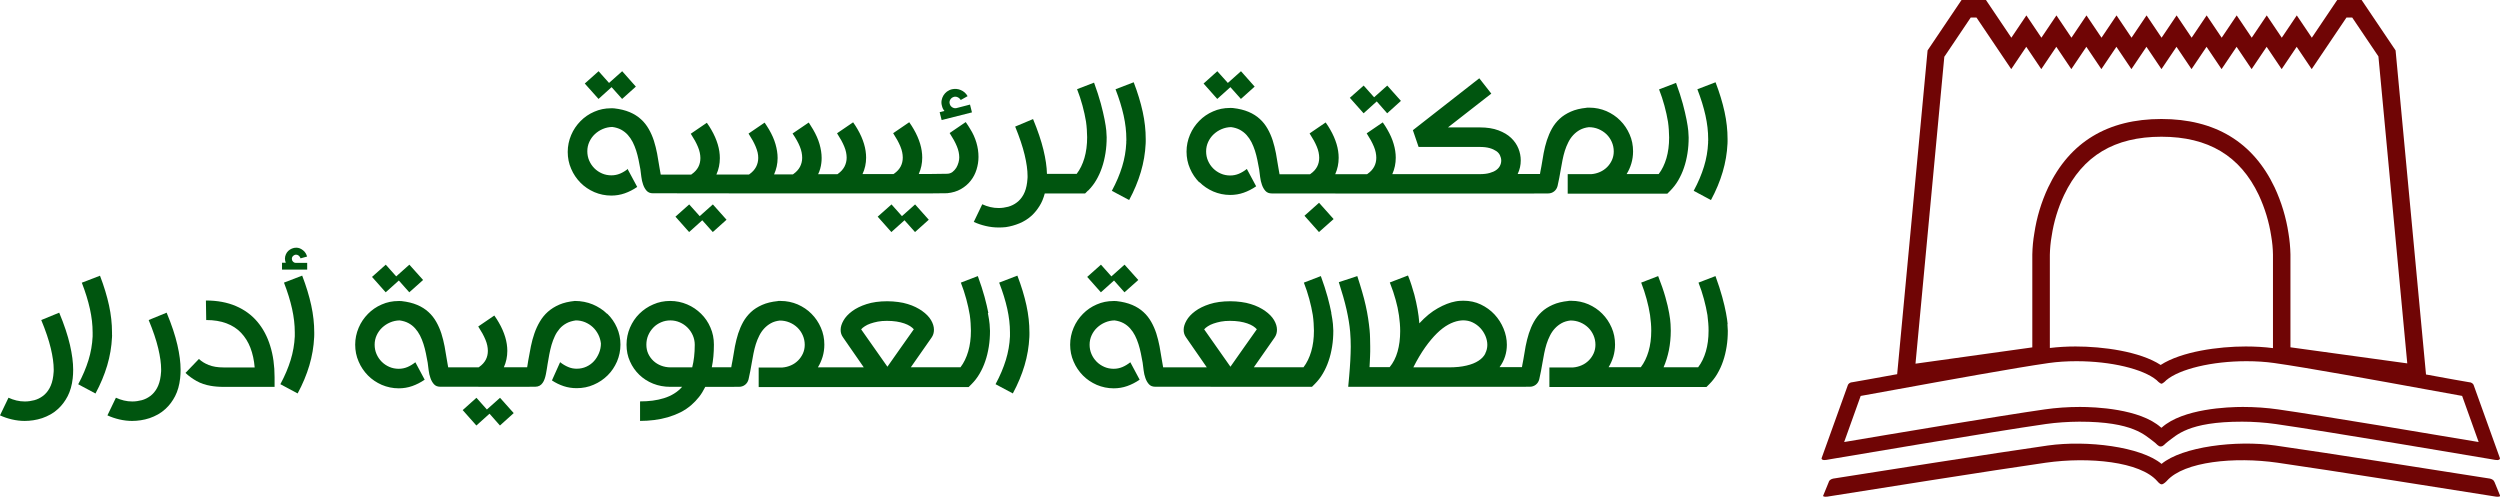 <?xml version="1.0" encoding="UTF-8"?>
<svg id="Layer_2" data-name="Layer 2" xmlns="http://www.w3.org/2000/svg" viewBox="0 0 332.78 66.12">
  <defs>
    <style>
      .cls-1 {
        fill: #700505;
      }

      .cls-2 {
        fill: #00550f;
      }
    </style>
  </defs>
  <g id="object">
    <g>
      <polygon class="cls-2" points="81.41 11.6 82.81 13.17 84.64 11.53 82.82 9.48 81.07 11.04 79.68 9.48 77.84 11.12 79.67 13.17 81.41 11.6"/>
      <path class="cls-2" d="M83.6,22.47c-.34,.27-.7,.49-1.06,.64s-.75,.23-1.15,.23c-.44,0-.86-.08-1.25-.25-.39-.17-.73-.4-1.02-.69-.29-.29-.52-.63-.69-1.02s-.25-.81-.25-1.25,.09-.86,.27-1.25,.42-.73,.73-1.02,.66-.52,1.06-.69,.82-.26,1.26-.27c.45,.06,.84,.18,1.18,.36,.34,.19,.64,.42,.89,.7s.47,.6,.65,.95c.18,.36,.33,.73,.46,1.13s.23,.81,.32,1.23c.09,.42,.17,.84,.24,1.25,.04,.31,.09,.65,.13,1.02,.05,.37,.12,.72,.24,1.04,.11,.32,.27,.6,.47,.82,.2,.22,.48,.33,.84,.33h2.47s7.68,.01,7.68,.01h27.12s1.89-.02,1.89-.02c.7-.07,1.31-.25,1.83-.55,.52-.3,.96-.67,1.3-1.11,.35-.44,.61-.94,.78-1.49,.17-.55,.26-1.11,.26-1.68,0-.64-.09-1.27-.28-1.91-.19-.64-.46-1.24-.83-1.82h0c-.08-.13-.16-.27-.26-.42-.09-.15-.2-.31-.33-.49l-2.14,1.46c.21,.33,.39,.64,.56,.93,.16,.29,.29,.57,.4,.83,.11,.26,.19,.52,.24,.76,.05,.24,.08,.49,.08,.72,0,.2-.03,.43-.1,.68-.07,.25-.17,.49-.3,.71-.14,.22-.31,.4-.51,.56-.21,.15-.45,.23-.73,.23l-2.22,.03h-1.53c.31-.69,.46-1.42,.46-2.18,0-.59-.09-1.21-.28-1.84-.19-.63-.47-1.28-.86-1.95-.08-.14-.16-.28-.26-.43-.09-.15-.2-.31-.33-.49l-2.14,1.46c.21,.33,.39,.64,.56,.93,.16,.29,.29,.57,.4,.83,.11,.26,.19,.52,.24,.76,.05,.24,.08,.49,.08,.72,0,.43-.09,.83-.28,1.19-.19,.36-.48,.68-.87,.95h.01s-.03,.02-.05,.03c-.02,.01-.03,.02-.05,.03h-4.12c.16-.34,.28-.69,.36-1.06,.08-.36,.12-.74,.12-1.12,0-.59-.09-1.21-.28-1.84-.19-.63-.47-1.28-.86-1.95-.08-.14-.16-.28-.26-.43-.09-.15-.2-.31-.33-.49l-2.14,1.46c.21,.33,.39,.64,.56,.93,.16,.29,.29,.57,.4,.83,.11,.26,.19,.52,.24,.76,.05,.24,.08,.49,.08,.72,0,.43-.1,.83-.29,1.2-.2,.37-.48,.68-.86,.95h.01s-.03,.02-.05,.03c-.02,.01-.03,.02-.05,.03h-2.56c.12-.24,.21-.48,.28-.73s.12-.51,.15-.76c.01-.1,.02-.21,.03-.32,0-.11,.01-.23,.01-.36,0-.59-.1-1.21-.28-1.84-.18-.63-.47-1.28-.86-1.95-.01-.02-.05-.07-.1-.16-.06-.09-.12-.18-.18-.29-.07-.1-.13-.2-.18-.29-.06-.09-.09-.15-.12-.18l-2.15,1.46c.44,.64,.76,1.22,.97,1.74,.21,.52,.31,1.02,.31,1.49,0,.43-.1,.83-.29,1.2-.2,.37-.48,.68-.86,.95h.01s-.03,.02-.05,.03c-.02,.01-.03,.02-.05,.03h-2.5c.15-.34,.27-.69,.35-1.06,.08-.36,.12-.74,.12-1.12,0-.59-.1-1.21-.28-1.84-.18-.63-.47-1.28-.86-1.95-.01-.02-.05-.07-.1-.16s-.12-.18-.18-.29c-.07-.1-.13-.2-.19-.29-.06-.09-.1-.15-.12-.18l-2.14,1.46c.21,.33,.39,.64,.56,.93,.16,.29,.29,.57,.4,.83,.11,.26,.19,.52,.25,.76,.06,.24,.08,.49,.08,.72,0,.43-.1,.83-.29,1.2-.2,.37-.48,.68-.86,.95h.01s-.03,.02-.05,.03c-.02,.01-.03,.02-.05,.03h-4.33c.31-.69,.46-1.42,.46-2.18,0-.59-.09-1.21-.28-1.84-.19-.63-.47-1.28-.86-1.95-.08-.14-.16-.28-.26-.43-.09-.15-.2-.31-.33-.49l-2.14,1.46c.21,.33,.39,.64,.56,.93,.16,.29,.29,.57,.4,.83,.11,.26,.19,.52,.24,.76,.05,.24,.08,.49,.08,.72,0,.43-.09,.83-.28,1.19-.19,.36-.48,.68-.87,.95h.01s-.03,.02-.05,.03c-.02,.01-.03,.02-.05,.03h-4.04c-.04-.2-.06-.36-.09-.51-.02-.14-.05-.32-.09-.52-.09-.59-.19-1.18-.3-1.77-.11-.59-.26-1.16-.43-1.71-.18-.55-.4-1.06-.68-1.55s-.61-.92-1.03-1.3c-.41-.38-.91-.7-1.5-.95s-1.28-.42-2.08-.51c-.06,0-.13-.01-.21-.01h-.21c-.79,0-1.53,.15-2.23,.46-.7,.3-1.31,.72-1.83,1.25-.52,.53-.94,1.14-1.24,1.85s-.46,1.46-.46,2.25,.15,1.55,.46,2.25c.3,.71,.72,1.32,1.24,1.85,.52,.53,1.14,.94,1.84,1.25,.71,.3,1.46,.46,2.26,.46,.62,0,1.22-.1,1.79-.3s1.12-.48,1.66-.85l-1.24-2.31Z"/>
      <polygon class="cls-2" points="91.74 27.21 89.91 28.84 91.73 30.89 93.48 29.32 94.88 30.89 96.71 29.25 94.89 27.21 93.14 28.77 91.74 27.21"/>
      <polygon class="cls-2" points="118.67 27.21 116.83 28.84 118.65 30.89 120.4 29.32 121.8 30.89 123.63 29.25 121.81 27.21 120.06 28.77 118.67 27.21"/>
      <path class="cls-2" d="M125.35,15.98l4.03-1.02-.26-1.04-1.81,.47c-.2,.04-.39,0-.56-.11-.17-.11-.28-.26-.33-.46-.06-.2-.03-.38,.08-.57,.11-.18,.28-.3,.49-.36,.17-.04,.34-.02,.5,.06,.17,.08,.3,.2,.4,.36l.91-.51c-.1-.19-.24-.35-.39-.49-.16-.14-.33-.24-.51-.32-.18-.08-.37-.13-.58-.15-.2-.02-.4,0-.6,.04-.25,.06-.47,.17-.67,.31-.19,.15-.35,.32-.47,.52-.12,.2-.2,.42-.24,.65-.04,.24-.03,.48,.04,.71,.06,.28,.17,.51,.34,.7l-.64,.16,.26,1.03Z"/>
      <path class="cls-2" d="M144.86,25.36c.4-.41,.76-.86,1.06-1.38,.3-.51,.56-1.07,.76-1.67,.21-.6,.36-1.24,.47-1.92,.11-.68,.16-1.39,.16-2.12,0-.2-.02-.49-.05-.88-.04-.39-.11-.89-.23-1.49s-.28-1.31-.5-2.12c-.22-.81-.52-1.74-.9-2.78l-2.26,.87c.28,.71,.52,1.44,.72,2.18,.2,.74,.36,1.46,.47,2.14,.05,.36,.09,.72,.11,1.07s.04,.68,.04,1.01c0,1.02-.12,1.94-.36,2.76-.24,.82-.58,1.52-1.03,2.11h-3.96c-.02-.94-.18-2.01-.47-3.21-.29-1.2-.75-2.56-1.38-4.08l-2.38,1c.58,1.42,1,2.67,1.26,3.76s.39,2.03,.39,2.83c0,.15,0,.29-.02,.43-.01,.14-.02,.28-.04,.41h0c-.08,.64-.24,1.18-.48,1.62-.24,.44-.54,.79-.89,1.05-.35,.27-.73,.45-1.15,.57-.42,.11-.84,.17-1.27,.17-.38,0-.75-.04-1.12-.13s-.72-.21-1.06-.37l-1.13,2.35c.5,.23,1.03,.41,1.59,.54,.56,.13,1.12,.2,1.69,.2,.17,0,.34,0,.51-.01s.33-.02,.49-.04c.61-.09,1.22-.26,1.82-.51s1.15-.6,1.64-1.05c.38-.36,.71-.77,1.01-1.25,.3-.47,.53-1.03,.7-1.67h5.37l.39-.39Z"/>
      <path class="cls-2" d="M149.92,18.77c0,.06,0,.12,0,.18v.08c-.05,1.06-.23,2.11-.55,3.15s-.77,2.11-1.37,3.22l2.3,1.23c.67-1.24,1.19-2.49,1.56-3.74,.37-1.25,.58-2.5,.64-3.75,0-.1,.01-.2,.01-.31v-.33c0-1.17-.13-2.37-.4-3.61-.27-1.24-.67-2.56-1.2-3.94l-2.42,.93c.48,1.24,.84,2.4,1.08,3.49s.36,2.13,.36,3.13v.1s0,.1,0,.17Z"/>
      <path class="cls-2" d="M159.66,24.24c.52,.53,1.14,.94,1.84,1.25,.71,.3,1.46,.46,2.26,.46,.62,0,1.22-.1,1.79-.3s1.12-.48,1.66-.85l-1.24-2.31c-.34,.27-.7,.49-1.06,.64s-.75,.23-1.15,.23c-.44,0-.86-.08-1.25-.25-.39-.17-.73-.4-1.02-.69-.29-.29-.52-.63-.69-1.02s-.25-.81-.25-1.25,.09-.86,.27-1.25,.42-.73,.73-1.02,.66-.52,1.06-.69,.82-.26,1.26-.27c.45,.06,.84,.18,1.18,.36,.34,.19,.64,.42,.89,.7s.47,.6,.65,.95c.18,.36,.33,.73,.46,1.13s.23,.81,.32,1.23c.09,.42,.17,.84,.24,1.25,.04,.31,.09,.65,.13,1.02,.05,.37,.12,.72,.24,1.04,.11,.32,.27,.6,.47,.82,.2,.22,.48,.33,.84,.33h2.47s7.59,.01,7.59,.01h24.37s2.35-.01,2.35-.01c.3,0,.57-.09,.8-.27,.23-.18,.38-.42,.46-.72,.08-.34,.15-.7,.23-1.09,.08-.39,.14-.77,.2-1.12,.07-.41,.15-.83,.23-1.25,.08-.42,.19-.83,.31-1.23,.13-.4,.28-.78,.46-1.13,.18-.36,.39-.67,.65-.95s.55-.51,.89-.7c.34-.18,.73-.31,1.19-.36,.45,0,.88,.08,1.29,.25,.4,.17,.76,.4,1.06,.69s.54,.64,.71,1.03c.17,.39,.26,.81,.26,1.26,0,.41-.08,.79-.24,1.15-.16,.35-.37,.66-.64,.93-.27,.27-.59,.49-.95,.65-.36,.16-.75,.26-1.15,.29h-3.15v2.6h13.26l.39-.39c.4-.41,.76-.86,1.06-1.38s.56-1.07,.76-1.67c.21-.6,.36-1.24,.47-1.92,.11-.68,.16-1.39,.16-2.12,0-.2-.02-.49-.05-.88-.04-.39-.11-.89-.23-1.49s-.28-1.31-.5-2.12c-.22-.81-.52-1.74-.9-2.78l-2.26,.87c.28,.71,.52,1.44,.72,2.18,.2,.74,.36,1.46,.47,2.14,.05,.36,.09,.72,.11,1.07s.04,.68,.04,1.01c0,1.02-.12,1.94-.36,2.76-.24,.82-.58,1.52-1.03,2.11h-4.27c.27-.43,.48-.9,.63-1.41,.15-.51,.23-1.04,.23-1.61,0-.8-.15-1.56-.46-2.26-.31-.71-.72-1.32-1.25-1.85-.52-.53-1.14-.94-1.84-1.25-.71-.3-1.46-.46-2.25-.46h-.25c-.07,0-.12,0-.16,.02-.8,.08-1.5,.25-2.08,.51s-1.08,.57-1.49,.96c-.41,.38-.75,.82-1.02,1.3-.27,.49-.49,1-.67,1.55-.18,.55-.32,1.12-.43,1.7-.11,.59-.21,1.17-.3,1.76,0,.03-.02,.09-.03,.16-.01,.07-.03,.16-.05,.26-.02,.1-.04,.2-.06,.31-.02,.11-.04,.21-.05,.3h-2.97c.14-.29,.24-.58,.31-.89,.07-.31,.1-.61,.1-.92,0-.53-.1-1.06-.31-1.58-.21-.52-.53-.99-.97-1.41-.44-.42-1-.75-1.69-1.01-.69-.26-1.51-.39-2.47-.39h-1.22c-.29,0-.59,0-.91,0-.32,0-.62,0-.91,0h-1.21l5.77-4.5-1.6-2.04-8.84,6.91,.76,2.23h8.15c.51,0,.94,.05,1.3,.15,.36,.1,.65,.24,.89,.4s.4,.36,.5,.58c.1,.22,.16,.44,.16,.68s-.05,.46-.16,.68c-.1,.22-.27,.41-.5,.58-.23,.17-.53,.3-.89,.4-.36,.1-.79,.15-1.3,.15h-11.65c.31-.69,.46-1.42,.46-2.18,0-.59-.09-1.21-.28-1.84-.18-.63-.47-1.28-.86-1.95-.08-.14-.16-.28-.26-.43-.09-.15-.2-.31-.33-.49l-2.14,1.46c.21,.33,.39,.64,.56,.93,.16,.29,.29,.57,.4,.83,.11,.26,.19,.52,.24,.76,.05,.24,.08,.49,.08,.72,0,.43-.09,.83-.28,1.19-.19,.36-.48,.68-.87,.95h.01s-.03,.02-.05,.03c-.02,.01-.03,.02-.05,.03h-4.23c.31-.69,.46-1.42,.46-2.18,0-.59-.09-1.21-.28-1.84-.19-.63-.47-1.28-.86-1.95-.08-.14-.16-.28-.26-.43-.09-.15-.2-.31-.33-.49l-2.14,1.46c.21,.33,.39,.64,.56,.93,.16,.29,.29,.57,.4,.83,.11,.26,.19,.52,.24,.76,.05,.24,.08,.49,.08,.72,0,.43-.09,.83-.28,1.19-.19,.36-.48,.68-.87,.95h.01s-.03,.02-.05,.03c-.02,.01-.03,.02-.05,.03h-4.04c-.04-.2-.06-.36-.09-.51-.02-.14-.05-.32-.09-.52-.09-.59-.19-1.18-.3-1.77-.11-.59-.26-1.16-.43-1.71-.18-.55-.4-1.06-.68-1.55s-.61-.92-1.03-1.3c-.41-.38-.91-.7-1.5-.95s-1.28-.42-2.08-.51c-.06,0-.13-.01-.21-.01h-.21c-.79,0-1.53,.15-2.23,.46-.7,.3-1.31,.72-1.83,1.25-.52,.53-.94,1.14-1.24,1.85s-.46,1.46-.46,2.25,.15,1.55,.46,2.25c.3,.71,.72,1.32,1.24,1.85Z"/>
      <polygon class="cls-2" points="163.78 11.6 165.18 13.17 167.01 11.53 165.19 9.48 163.44 11.04 162.04 9.48 160.21 11.12 162.03 13.17 163.78 11.6"/>
      <polygon class="cls-2" points="173.64 28.72 175.57 30.89 177.52 29.16 175.58 26.99 173.64 28.72"/>
      <polygon class="cls-2" points="183.26 13.5 184.65 15.08 186.48 13.43 184.66 11.39 182.91 12.95 181.52 11.39 179.68 13.02 181.51 15.08 183.26 13.5"/>
      <path class="cls-2" d="M227.37,18.77c0,.06,0,.12,0,.18v.08c-.05,1.06-.23,2.11-.55,3.15s-.77,2.11-1.37,3.22l2.3,1.23c.67-1.24,1.19-2.49,1.56-3.74,.37-1.25,.58-2.5,.64-3.75,0-.1,.01-.2,.01-.31v-.33c0-1.17-.13-2.37-.4-3.61-.27-1.24-.67-2.56-1.2-3.94l-2.42,.93c.48,1.24,.84,2.4,1.08,3.49s.36,2.13,.36,3.13v.1s0,.1,0,.17Z"/>
      <path class="cls-2" d="M7.88,41.62l-2.39,.98c.59,1.42,1.01,2.67,1.27,3.76,.26,1.09,.39,2.03,.39,2.83,0,.15,0,.29-.02,.43s-.02,.28-.04,.41h0c-.08,.65-.25,1.19-.49,1.63s-.54,.79-.89,1.05-.73,.45-1.14,.56c-.42,.11-.84,.17-1.26,.17-.38,0-.75-.04-1.12-.13-.37-.09-.72-.21-1.06-.37l-1.13,2.35c.5,.23,1.03,.41,1.59,.54,.56,.13,1.13,.2,1.69,.2,.38,0,.76-.03,1.16-.09,.39-.06,.78-.15,1.17-.28,.38-.13,.76-.3,1.12-.5s.7-.45,1.01-.74c.5-.46,.93-1.03,1.27-1.69s.57-1.46,.67-2.38c.04-.36,.06-.74,.06-1.14,0-.95-.14-2.05-.43-3.31-.29-1.26-.76-2.68-1.42-4.26Z"/>
      <path class="cls-2" d="M14.91,44.57v-.32c0-1.17-.13-2.37-.4-3.61-.27-1.24-.67-2.56-1.2-3.94l-2.42,.93c.48,1.24,.84,2.4,1.08,3.49,.24,1.09,.36,2.13,.36,3.13v.1s0,.1,0,.17c0,.06,0,.12,0,.18v.08c-.05,1.06-.23,2.11-.55,3.15s-.77,2.11-1.37,3.22l2.3,1.23c.67-1.24,1.19-2.49,1.56-3.73,.37-1.25,.58-2.5,.64-3.76,0-.1,.01-.2,.01-.31Z"/>
      <path class="cls-2" d="M22.18,41.62l-2.39,.98c.59,1.42,1.01,2.67,1.27,3.76,.26,1.09,.39,2.03,.39,2.83,0,.15,0,.29-.02,.43s-.02,.28-.04,.41h0c-.08,.65-.25,1.19-.49,1.63s-.54,.79-.89,1.05-.73,.45-1.14,.56c-.42,.11-.84,.17-1.26,.17-.38,0-.75-.04-1.12-.13-.37-.09-.72-.21-1.06-.37l-1.13,2.35c.5,.23,1.03,.41,1.59,.54,.56,.13,1.13,.2,1.69,.2,.38,0,.76-.03,1.16-.09,.39-.06,.78-.15,1.17-.28,.38-.13,.76-.3,1.12-.5s.7-.45,1.01-.74c.5-.46,.93-1.03,1.27-1.69s.57-1.46,.67-2.38c.04-.36,.06-.74,.06-1.14,0-.95-.14-2.05-.43-3.31-.29-1.26-.76-2.68-1.42-4.26Z"/>
      <path class="cls-2" d="M34.25,42.82c-.76-.9-1.71-1.59-2.85-2.08-1.14-.49-2.47-.74-3.99-.74l.04,2.6c1.03,0,1.93,.15,2.7,.44,.77,.29,1.42,.71,1.94,1.26s.94,1.21,1.24,1.99c.3,.78,.49,1.65,.57,2.62h-4.17c-.76,0-1.41-.11-1.94-.32-.53-.21-.97-.48-1.31-.81l-1.79,1.86c.43,.41,.93,.77,1.48,1.08s1.18,.52,1.88,.64c.24,.04,.51,.08,.79,.1s.58,.04,.9,.04h6.81v-1.3c0-1.52-.19-2.9-.58-4.15-.38-1.25-.96-2.33-1.72-3.23Z"/>
      <path class="cls-2" d="M40.89,34.99h-1.52c-.15,0-.27-.06-.37-.17-.1-.1-.15-.23-.15-.37,0-.15,.06-.28,.17-.39,.11-.1,.24-.16,.4-.16,.13,0,.25,.05,.36,.14,.1,.09,.18,.21,.23,.35l.87-.24c-.05-.17-.12-.32-.21-.47s-.21-.27-.34-.37c-.13-.1-.27-.19-.42-.25-.15-.06-.31-.09-.48-.09-.2,0-.39,.04-.58,.12-.18,.08-.34,.18-.48,.31-.14,.13-.24,.29-.32,.47-.08,.18-.12,.37-.12,.57,0,.08,.01,.18,.03,.27,.02,.1,.05,.18,.08,.26h-.5v.92h3.35v-.92Z"/>
      <path class="cls-2" d="M40.22,36.69l-2.42,.93c.48,1.24,.84,2.4,1.08,3.49,.24,1.09,.36,2.13,.36,3.13v.1s0,.1,0,.17c0,.06,0,.12,0,.18v.08c-.05,1.06-.23,2.11-.55,3.15s-.77,2.11-1.37,3.22l2.3,1.23c.67-1.24,1.19-2.49,1.56-3.73,.37-1.25,.58-2.5,.64-3.76,0-.1,.01-.2,.01-.31v-.32c0-1.17-.13-2.37-.4-3.61-.27-1.24-.67-2.56-1.2-3.94Z"/>
      <polygon class="cls-2" points="53.09 37.34 54.48 38.91 56.32 37.27 54.49 35.23 52.74 36.79 51.35 35.23 49.52 36.86 51.34 38.91 53.09 37.34"/>
      <polygon class="cls-2" points="64.81 54.51 63.42 52.95 61.59 54.59 63.41 56.64 65.16 55.07 66.55 56.64 68.38 54.99 66.56 52.95 64.81 54.51"/>
      <path class="cls-2" d="M80.81,41.77c-.54-.53-1.18-.94-1.91-1.25-.73-.3-1.53-.46-2.38-.46-.8,.08-1.49,.24-2.07,.49s-1.09,.57-1.52,.95c-.43,.38-.78,.82-1.07,1.31-.29,.49-.53,1.01-.72,1.56-.19,.55-.35,1.12-.47,1.72-.12,.59-.23,1.18-.33,1.77,0,.03-.02,.09-.03,.16-.01,.07-.03,.16-.04,.26-.01,.1-.03,.2-.05,.31-.02,.11-.04,.21-.05,.3h-3.1c.31-.69,.46-1.42,.46-2.18,0-.59-.09-1.21-.28-1.84s-.47-1.28-.86-1.95c-.08-.14-.16-.28-.26-.43-.09-.15-.2-.31-.33-.49l-2.14,1.46c.21,.33,.39,.64,.56,.93,.16,.29,.29,.57,.4,.83,.11,.26,.19,.52,.24,.76,.05,.24,.08,.49,.08,.72,0,.43-.09,.83-.28,1.19-.19,.36-.48,.68-.87,.95h.01s-.03,.02-.05,.03c-.02,.01-.03,.02-.05,.03h-4.04c-.04-.2-.06-.37-.09-.51-.02-.14-.05-.32-.09-.52-.09-.59-.19-1.18-.3-1.77-.11-.59-.26-1.16-.43-1.71-.18-.55-.4-1.06-.68-1.55s-.61-.92-1.03-1.3c-.41-.38-.91-.7-1.5-.95-.59-.25-1.28-.42-2.08-.51-.06,0-.13-.01-.21-.01h-.21c-.79,0-1.53,.15-2.23,.46-.7,.3-1.31,.72-1.83,1.25-.52,.53-.94,1.14-1.24,1.85-.3,.71-.46,1.46-.46,2.25s.15,1.55,.46,2.25c.3,.71,.72,1.32,1.24,1.85,.52,.53,1.14,.94,1.84,1.25,.71,.3,1.46,.46,2.26,.46,.62,0,1.22-.1,1.79-.3s1.12-.48,1.66-.85l-1.24-2.32c-.34,.27-.7,.49-1.06,.64-.36,.15-.75,.23-1.15,.23-.44,0-.86-.08-1.25-.25-.39-.17-.73-.4-1.02-.69-.29-.29-.52-.63-.69-1.02s-.25-.81-.25-1.25,.09-.86,.27-1.25c.18-.39,.42-.73,.73-1.02s.66-.52,1.06-.69c.4-.17,.82-.26,1.26-.27,.45,.06,.84,.18,1.18,.36,.34,.18,.64,.42,.89,.7s.47,.6,.65,.95,.33,.73,.46,1.13c.13,.4,.23,.81,.32,1.23,.09,.42,.17,.84,.24,1.25,.04,.31,.09,.65,.13,1.02,.05,.37,.12,.72,.24,1.04,.11,.32,.27,.6,.47,.82,.2,.22,.48,.33,.84,.33h2.47s7.88,.01,7.88,.01h0s2.29-.01,2.29-.01c.22,0,.42-.05,.58-.14s.3-.22,.4-.37c.11-.15,.2-.33,.27-.54s.13-.42,.17-.64c.05-.22,.08-.44,.12-.67,.03-.23,.06-.44,.1-.64,.07-.43,.15-.87,.23-1.31,.08-.44,.19-.86,.3-1.27,.12-.41,.27-.8,.44-1.16,.17-.37,.39-.7,.64-.99,.25-.29,.56-.53,.91-.72,.35-.19,.76-.31,1.24-.38,.43,0,.84,.08,1.23,.24,.38,.16,.73,.38,1.03,.66,.3,.28,.54,.61,.73,.98s.3,.77,.35,1.19c0,.45-.09,.89-.26,1.29s-.39,.77-.67,1.07c-.28,.31-.62,.55-1.01,.73s-.82,.27-1.28,.27c-.4,0-.78-.07-1.14-.23-.36-.15-.72-.36-1.07-.64l-1.09,2.43c.5,.33,1.02,.58,1.56,.76,.54,.18,1.12,.27,1.74,.27,.8,0,1.56-.15,2.26-.46,.71-.3,1.32-.72,1.85-1.24,.53-.52,.94-1.14,1.25-1.84,.3-.71,.46-1.46,.46-2.26s-.16-1.56-.47-2.26c-.31-.71-.74-1.32-1.28-1.85Z"/>
      <path class="cls-2" d="M131.56,41.65c-.12-.6-.28-1.31-.5-2.12-.22-.81-.52-1.74-.9-2.78l-2.26,.87c.28,.71,.52,1.44,.72,2.18,.2,.74,.36,1.46,.47,2.14,.05,.36,.09,.72,.11,1.07s.04,.68,.04,1.01c0,1.02-.12,1.94-.36,2.76-.24,.82-.58,1.52-1.03,2.11h-6.61l2.76-3.95c.22-.31,.32-.66,.32-1.05,0-.41-.13-.84-.39-1.28-.26-.44-.66-.85-1.2-1.23h.01c-.25-.17-.54-.34-.86-.5-.32-.16-.67-.29-1.06-.41-.38-.12-.8-.21-1.26-.27s-.94-.1-1.45-.1c-1.06,0-1.98,.13-2.76,.38-.78,.25-1.42,.57-1.93,.95-.51,.38-.89,.79-1.14,1.23-.25,.44-.38,.85-.38,1.23,0,.2,.02,.39,.08,.56s.14,.33,.26,.49c.06,.08,.15,.22,.29,.42,.14,.2,.3,.44,.49,.71,.19,.27,.39,.55,.59,.85s.4,.58,.59,.85c.19,.27,.35,.5,.49,.71,.14,.2,.24,.34,.29,.42h-6.11c.27-.43,.47-.9,.63-1.41,.15-.51,.23-1.04,.23-1.61,0-.8-.15-1.56-.46-2.26-.31-.71-.72-1.32-1.25-1.85-.52-.53-1.14-.94-1.84-1.25-.71-.3-1.46-.46-2.25-.46h-.25c-.07,0-.12,0-.16,.02-.8,.08-1.5,.25-2.08,.51-.58,.26-1.08,.57-1.49,.96s-.75,.82-1.02,1.3c-.27,.49-.49,1-.67,1.55-.17,.55-.32,1.12-.43,1.7-.11,.59-.21,1.17-.3,1.76,0,.03-.02,.09-.03,.16-.01,.07-.03,.16-.05,.26-.02,.1-.04,.2-.06,.31-.02,.11-.04,.21-.05,.3h-2.59c.19-.91,.28-1.91,.28-3.02,0-.81-.15-1.57-.46-2.27-.3-.71-.72-1.32-1.25-1.84s-1.14-.94-1.85-1.24c-.71-.3-1.46-.46-2.26-.46s-1.55,.15-2.25,.46c-.71,.3-1.32,.72-1.85,1.24-.53,.52-.94,1.14-1.25,1.85-.3,.71-.46,1.46-.46,2.27s.15,1.55,.46,2.23c.3,.68,.72,1.28,1.24,1.78,.52,.5,1.14,.9,1.84,1.18,.71,.28,1.46,.42,2.26,.42h1.6c-.31,.36-.67,.66-1.08,.91-.4,.25-.85,.45-1.33,.6-.48,.15-.99,.26-1.52,.33-.54,.07-1.09,.1-1.67,.1v2.6c.64,0,1.27-.04,1.89-.12,.62-.08,1.23-.2,1.81-.37,.58-.17,1.14-.39,1.67-.65,.53-.27,1.01-.59,1.46-.98,.37-.32,.71-.68,1.02-1.07,.31-.39,.58-.84,.83-1.34h2.22s2.28-.01,2.28-.01c.3,0,.57-.09,.8-.27,.23-.18,.38-.42,.46-.72,.08-.34,.15-.7,.23-1.09,.08-.39,.14-.77,.2-1.12,.07-.41,.15-.83,.23-1.25,.08-.42,.19-.83,.31-1.23,.13-.4,.28-.78,.46-1.13,.18-.36,.39-.67,.65-.95s.55-.51,.89-.7c.34-.19,.73-.31,1.19-.36,.45,0,.88,.08,1.29,.25s.76,.4,1.06,.69c.3,.29,.54,.64,.71,1.03s.26,.81,.26,1.26c0,.41-.08,.79-.24,1.15-.16,.35-.37,.66-.64,.93-.27,.27-.58,.49-.95,.65-.36,.16-.75,.26-1.15,.29h-3.15v2.6h27.95l.39-.39c.4-.4,.76-.86,1.06-1.38,.3-.51,.56-1.07,.76-1.67,.21-.6,.36-1.24,.47-1.92,.11-.68,.16-1.39,.16-2.12,0-.2-.02-.49-.05-.88-.04-.39-.11-.89-.23-1.49Zm-39.42,7.25h-2.89c-.44,0-.86-.08-1.25-.23-.39-.15-.73-.36-1.02-.63-.29-.27-.52-.59-.69-.95-.17-.37-.25-.77-.25-1.21s.08-.87,.25-1.26c.17-.39,.4-.73,.69-1.03s.63-.52,1.02-.69,.8-.25,1.24-.25,.86,.09,1.25,.26,.73,.4,1.03,.7c.29,.29,.53,.64,.7,1.03,.17,.39,.26,.81,.26,1.25,0,1.16-.12,2.16-.34,3.02Zm25.99-.08c-.59-.85-1.18-1.67-1.75-2.49-.57-.81-1.16-1.64-1.75-2.49,.12-.14,.28-.28,.49-.41,.21-.14,.46-.26,.75-.36,.29-.1,.62-.19,.98-.26,.37-.07,.77-.1,1.21-.1,.47,0,.89,.03,1.28,.09s.73,.15,1.03,.25c.3,.1,.56,.23,.77,.36,.21,.14,.38,.28,.5,.42-.61,.85-1.19,1.68-1.76,2.49-.57,.81-1.15,1.64-1.75,2.49Z"/>
      <path class="cls-2" d="M135.42,36.69l-2.42,.93c.48,1.24,.84,2.4,1.08,3.49,.24,1.09,.36,2.13,.36,3.13v.1s0,.1,0,.17c0,.06,0,.12,0,.18v.08c-.05,1.06-.23,2.11-.55,3.15s-.77,2.11-1.37,3.22l2.3,1.23c.67-1.24,1.19-2.49,1.56-3.73,.37-1.25,.58-2.5,.64-3.76,0-.1,.01-.2,.01-.31v-.32c0-1.17-.13-2.37-.4-3.61-.27-1.24-.67-2.56-1.2-3.94Z"/>
      <polygon class="cls-2" points="144.72 36.86 146.54 38.91 148.29 37.34 149.68 38.91 151.52 37.27 149.69 35.23 147.94 36.79 146.55 35.23 144.72 36.86"/>
      <path class="cls-2" d="M177.22,41.65c-.12-.6-.28-1.31-.5-2.12-.22-.81-.52-1.74-.9-2.78l-2.26,.87c.28,.71,.52,1.44,.72,2.18,.2,.74,.36,1.46,.47,2.14,.05,.36,.09,.72,.11,1.07s.04,.68,.04,1.01c0,1.02-.12,1.94-.36,2.76-.24,.82-.58,1.52-1.03,2.11h-6.61l2.76-3.95c.22-.31,.32-.66,.32-1.05,0-.41-.13-.84-.39-1.28-.26-.44-.66-.85-1.2-1.23h.01c-.25-.17-.54-.34-.86-.5-.32-.16-.67-.29-1.06-.41-.38-.12-.8-.21-1.26-.27s-.94-.1-1.45-.1c-1.06,0-1.98,.13-2.76,.38-.78,.25-1.42,.57-1.93,.95-.51,.38-.89,.79-1.14,1.23-.25,.44-.38,.85-.38,1.23,0,.2,.02,.39,.08,.56s.14,.33,.26,.49c.06,.08,.15,.22,.29,.42,.14,.2,.3,.44,.49,.71,.19,.27,.39,.55,.59,.85s.4,.58,.59,.85c.19,.27,.35,.5,.49,.71,.14,.2,.24,.34,.29,.42h-5.81c-.04-.2-.06-.37-.09-.51-.02-.14-.05-.32-.09-.52-.09-.59-.19-1.18-.3-1.77-.11-.59-.26-1.16-.43-1.71-.18-.55-.4-1.06-.68-1.55s-.61-.92-1.03-1.3c-.41-.38-.91-.7-1.5-.95-.59-.25-1.28-.42-2.08-.51-.06,0-.13-.01-.21-.01h-.21c-.79,0-1.53,.15-2.23,.46-.7,.3-1.31,.72-1.83,1.25-.52,.53-.94,1.14-1.24,1.85-.3,.71-.46,1.46-.46,2.25s.15,1.55,.46,2.25c.3,.71,.72,1.32,1.24,1.85,.52,.53,1.14,.94,1.84,1.25,.71,.3,1.46,.46,2.26,.46,.62,0,1.22-.1,1.79-.3s1.12-.48,1.66-.85l-1.24-2.32c-.34,.27-.7,.49-1.06,.64-.36,.15-.75,.23-1.15,.23-.44,0-.86-.08-1.25-.25-.39-.17-.73-.4-1.02-.69-.29-.29-.52-.63-.69-1.02s-.25-.81-.25-1.25,.09-.86,.27-1.25c.18-.39,.42-.73,.73-1.02s.66-.52,1.06-.69c.4-.17,.82-.26,1.26-.27,.45,.06,.84,.18,1.18,.36,.34,.18,.64,.42,.89,.7s.47,.6,.65,.95,.33,.73,.46,1.13c.13,.4,.23,.81,.32,1.23,.09,.42,.17,.84,.24,1.25,.04,.31,.09,.65,.13,1.02,.05,.37,.12,.72,.24,1.04,.11,.32,.27,.6,.47,.82,.2,.22,.48,.33,.84,.33h2.57s14.52,.01,14.52,.01h3.77l.39-.39c.4-.4,.76-.86,1.06-1.38,.3-.51,.56-1.07,.76-1.67,.21-.6,.36-1.24,.47-1.92,.11-.68,.16-1.39,.16-2.12,0-.2-.02-.49-.05-.88-.04-.39-.11-.89-.23-1.49Zm-13.43,7.17c-.59-.85-1.18-1.67-1.75-2.49-.57-.81-1.16-1.64-1.75-2.49,.12-.14,.28-.28,.49-.41,.21-.14,.46-.26,.75-.36,.29-.1,.62-.19,.98-.26,.37-.07,.77-.1,1.21-.1,.47,0,.89,.03,1.28,.09s.73,.15,1.03,.25c.3,.1,.56,.23,.77,.36,.21,.14,.38,.28,.5,.42-.61,.85-1.19,1.68-1.76,2.49-.57,.81-1.15,1.64-1.75,2.49Z"/>
      <path class="cls-2" d="M229.97,43.14c-.03-.39-.11-.89-.22-1.49s-.28-1.31-.5-2.12c-.22-.81-.52-1.74-.9-2.78l-2.26,.87c.28,.71,.52,1.44,.72,2.18s.36,1.46,.47,2.14c.05,.36,.08,.72,.11,1.07s.04,.68,.04,1.01c0,1.02-.12,1.94-.36,2.76-.24,.82-.58,1.52-1.03,2.11h-4.6c.31-.7,.54-1.46,.71-2.27,.16-.82,.25-1.69,.25-2.61,0-.2-.01-.49-.03-.87-.02-.39-.08-.88-.19-1.48-.1-.6-.27-1.3-.5-2.12s-.55-1.74-.96-2.79l-2.26,.87c.28,.71,.52,1.44,.72,2.18s.36,1.46,.46,2.14c.1,.73,.16,1.42,.16,2.07,0,1.02-.12,1.94-.36,2.76-.24,.82-.58,1.52-1.03,2.11h-4.29c.27-.43,.47-.9,.63-1.41,.15-.51,.23-1.04,.23-1.61,0-.8-.15-1.56-.46-2.26-.31-.71-.72-1.32-1.25-1.85-.52-.53-1.14-.94-1.84-1.25-.71-.3-1.46-.46-2.25-.46h-.25c-.07,0-.12,0-.16,.02-.8,.08-1.5,.25-2.08,.51-.58,.26-1.08,.57-1.49,.96-.41,.38-.75,.82-1.02,1.3s-.49,1-.67,1.55c-.17,.55-.32,1.12-.43,1.7-.11,.59-.21,1.17-.3,1.76,0,.03-.02,.09-.03,.16-.01,.07-.03,.16-.05,.26-.02,.1-.04,.2-.06,.31-.02,.11-.04,.21-.05,.3h-2.98c.33-.45,.57-.92,.73-1.42,.16-.5,.24-1.02,.24-1.56,0-.73-.15-1.45-.44-2.15-.29-.7-.69-1.33-1.2-1.88-.51-.55-1.12-.99-1.83-1.33-.71-.34-1.48-.5-2.32-.5-.17,0-.34,0-.52,.02-.18,.01-.35,.04-.52,.07-.75,.14-1.53,.44-2.36,.91-.83,.46-1.65,1.13-2.46,2.01-.05-.64-.13-1.26-.24-1.88-.11-.62-.25-1.26-.42-1.92-.12-.42-.25-.84-.38-1.27s-.29-.86-.47-1.3l-2.42,.93c.17,.44,.32,.85,.45,1.23,.12,.38,.23,.74,.33,1.09,.19,.67,.34,1.36,.44,2.07,.1,.71,.16,1.41,.16,2.08,0,1.02-.12,1.93-.35,2.74s-.58,1.49-1.05,2.06h-2.68c.01-.27,.03-.52,.04-.75,.01-.23,.02-.46,.03-.68,0-.22,.01-.44,.02-.65,0-.22,0-.44,0-.68,0-.37-.01-.73-.02-1.09,0-.36-.03-.72-.06-1.08-.05-.52-.12-1.04-.2-1.58-.08-.54-.19-1.1-.32-1.69-.13-.59-.29-1.2-.48-1.85s-.4-1.34-.64-2.07l-2.46,.81c.22,.69,.42,1.34,.59,1.94s.32,1.17,.44,1.71c.12,.54,.22,1.05,.3,1.54,.08,.49,.14,.96,.18,1.42,.03,.34,.05,.67,.06,.99,.01,.32,.02,.65,.02,.99,0,.6-.03,1.22-.06,1.86-.04,.64-.08,1.33-.15,2.07l-.13,1.41h21.89s2.28-.01,2.28-.01c.3,0,.57-.09,.8-.27,.23-.18,.38-.42,.46-.72,.08-.34,.15-.7,.23-1.09s.14-.77,.2-1.12c.07-.41,.15-.83,.23-1.25,.08-.42,.19-.83,.31-1.23,.13-.4,.28-.78,.46-1.13,.18-.36,.39-.67,.65-.95s.55-.51,.89-.7c.34-.19,.74-.31,1.19-.36,.45,0,.88,.08,1.29,.25s.76,.4,1.06,.69c.3,.29,.54,.64,.71,1.03s.26,.81,.26,1.26c0,.41-.08,.79-.24,1.15-.16,.35-.37,.66-.64,.93s-.58,.49-.95,.65c-.36,.16-.75,.26-1.15,.29h-3.15v2.6h20.91l.39-.39c.4-.4,.76-.86,1.06-1.38,.3-.51,.56-1.07,.76-1.67,.21-.6,.36-1.24,.47-1.92,.11-.68,.16-1.39,.16-2.12,0-.2-.02-.49-.05-.88Zm-32.26,3.93c-.19,.36-.48,.68-.9,.95-.41,.27-.94,.49-1.6,.64-.65,.16-1.44,.24-2.37,.24h-4.71c.52-1.03,1.05-1.92,1.58-2.67,.53-.74,1.05-1.36,1.56-1.86s1.01-.88,1.5-1.15,.96-.44,1.41-.52c.1-.01,.2-.03,.29-.04,.09-.01,.18-.02,.27-.02,.47,0,.9,.09,1.29,.28,.39,.19,.73,.44,1.02,.75s.51,.66,.68,1.05c.16,.39,.25,.78,.25,1.18s-.09,.79-.28,1.15Z"/>
    </g>
    <g>
      <path class="cls-1" d="M332.02,64.14h0s0,0,0-.02l-.02-.04c-.04-.09-.17-.28-.54-.37-3.59-.57-22.43-3.54-28.6-4.41-5.22-.74-12.39,.16-15.13,2.45-2.75-2.29-9.91-3.18-15.13-2.45-6.17,.87-25.01,3.84-28.6,4.41-.37,.09-.5,.28-.54,.37l-.02,.04s0,.02,0,.02h0s-.77,1.88-.77,1.88c.04,.06,.17,.13,.55,.09,3.7-.59,22.83-3.63,29.11-4.52,5.73-.81,12.56-.15,14.83,2.46,.05,.05,.32,.41,.58,.42,.26,0,.65-.41,.71-.48,2.31-2.57,9.01-3.21,14.7-2.4,6.27,.89,25.41,3.93,29.11,4.52,.37,.04,.5-.03,.55-.09l-.77-1.88Z"/>
      <path class="cls-1" d="M243.09,61.22l.93-.16c.21-.04,21.45-3.64,28.32-4.62,1.41-.2,2.95-.3,4.44-.31,7.22-.01,8.75,1.84,9.89,2.65,.43,.3,.59,.66,.95,.65,.36,0,.53-.35,.95-.65,1.14-.81,2.67-2.66,9.89-2.65,1.49,0,3.02,.11,4.44,.31,6.87,.98,28.1,4.58,28.32,4.62l.93,.16c.49,.08,.61-.07,.63-.2l-3.5-9.74h0s-.02-.05-.02-.05c-.03-.08-.13-.22-.38-.32l-.31-.05c-.64-.1-2.74-.48-5.4-.97-.08-.01-.16-.03-.24-.04l-4.05-43.14-4.52-6.71h-3.25l-3.38,5.02-2-2.97-2,2.97-2-2.97-2,2.97-2-2.97-2,2.97-2-2.97-2,2.97-2-2.97-2,2.97-2-2.97-2,2.97-2-2.97-2,2.97-2-2.97-2,2.97-2-2.97-2,2.97-2-2.97-2,2.97-3.38-5.02h-3.25l-4.52,6.71-4.05,43.1c-.15,.03-.31,.06-.46,.08-2.66,.48-4.76,.87-5.4,.97l-.31,.05c-.25,.1-.34,.24-.38,.32l-.02,.05h0s-3.5,9.74-3.5,9.74c.02,.13,.14,.28,.63,.2Zm59.48-14.88c-1.14-.15-2.36-.22-3.64-.22-3.6,0-8.53,.66-11.32,2.46-2.78-1.81-7.72-2.46-11.32-2.46-1.2,0-2.35,.07-3.43,.2v-12.41c.02-.82,.09-1.65,.24-2.48,.28-1.89,.84-3.73,1.65-5.46,2.48-5.23,6.72-7.77,12.96-7.77s10.48,2.54,12.96,7.76c.81,1.74,1.37,3.58,1.66,5.49,.14,.81,.22,1.64,.23,2.44v12.46ZM258.84,7.52l3.49-5.19h.76l4.63,6.87,2-2.97,2,2.97,2-2.97,2,2.97,2-2.97,2,2.97,2-2.97,2,2.97,2-2.97,2,2.97,2-2.97,2,2.97,2-2.97,2,2.97,2-2.97,2,2.97,2-2.97,2,2.97,2-2.97,2,2.97,4.63-6.87h.76l3.49,5.18,3.84,40.86-15.55-2.14v-12.38c-.02-.94-.11-1.89-.26-2.79-.32-2.11-.94-4.17-1.85-6.12-2.87-6.04-7.94-9.1-15.07-9.1s-12.2,3.06-15.07,9.11c-.91,1.94-1.53,4-1.84,6.09-.16,.93-.25,1.87-.27,2.84v12.36l-15.55,2.17,3.84-40.89Zm-11.14,45.18c.95-.16,2.66-.48,4.85-.88,6.25-1.14,15.71-2.86,20.18-3.5,1.14-.16,2.38-.24,3.68-.24,4.61,0,8.88,1.04,10.66,2.52,0,0,.39,.43,.65,.48,.25-.05,.65-.48,.65-.48,1.77-1.48,6.05-2.52,10.66-2.52,1.31,0,2.55,.08,3.68,.24,4.47,.63,13.92,2.36,20.18,3.5,2.19,.4,3.91,.71,4.85,.88l2.2,6.14c-5.18-.88-20.92-3.52-26.67-4.34-1.53-.22-3.11-.33-4.72-.33-1.96,0-7.97,.22-10.78,2.73-.02,.02-.03,.03-.06,.03s-.04-.01-.06-.03c-2.81-2.51-8.82-2.73-10.78-2.73-1.6,0-3.19,.11-4.72,.33-5.75,.82-21.49,3.46-26.67,4.34l2.2-6.14Z"/>
    </g>
  </g>
</svg>